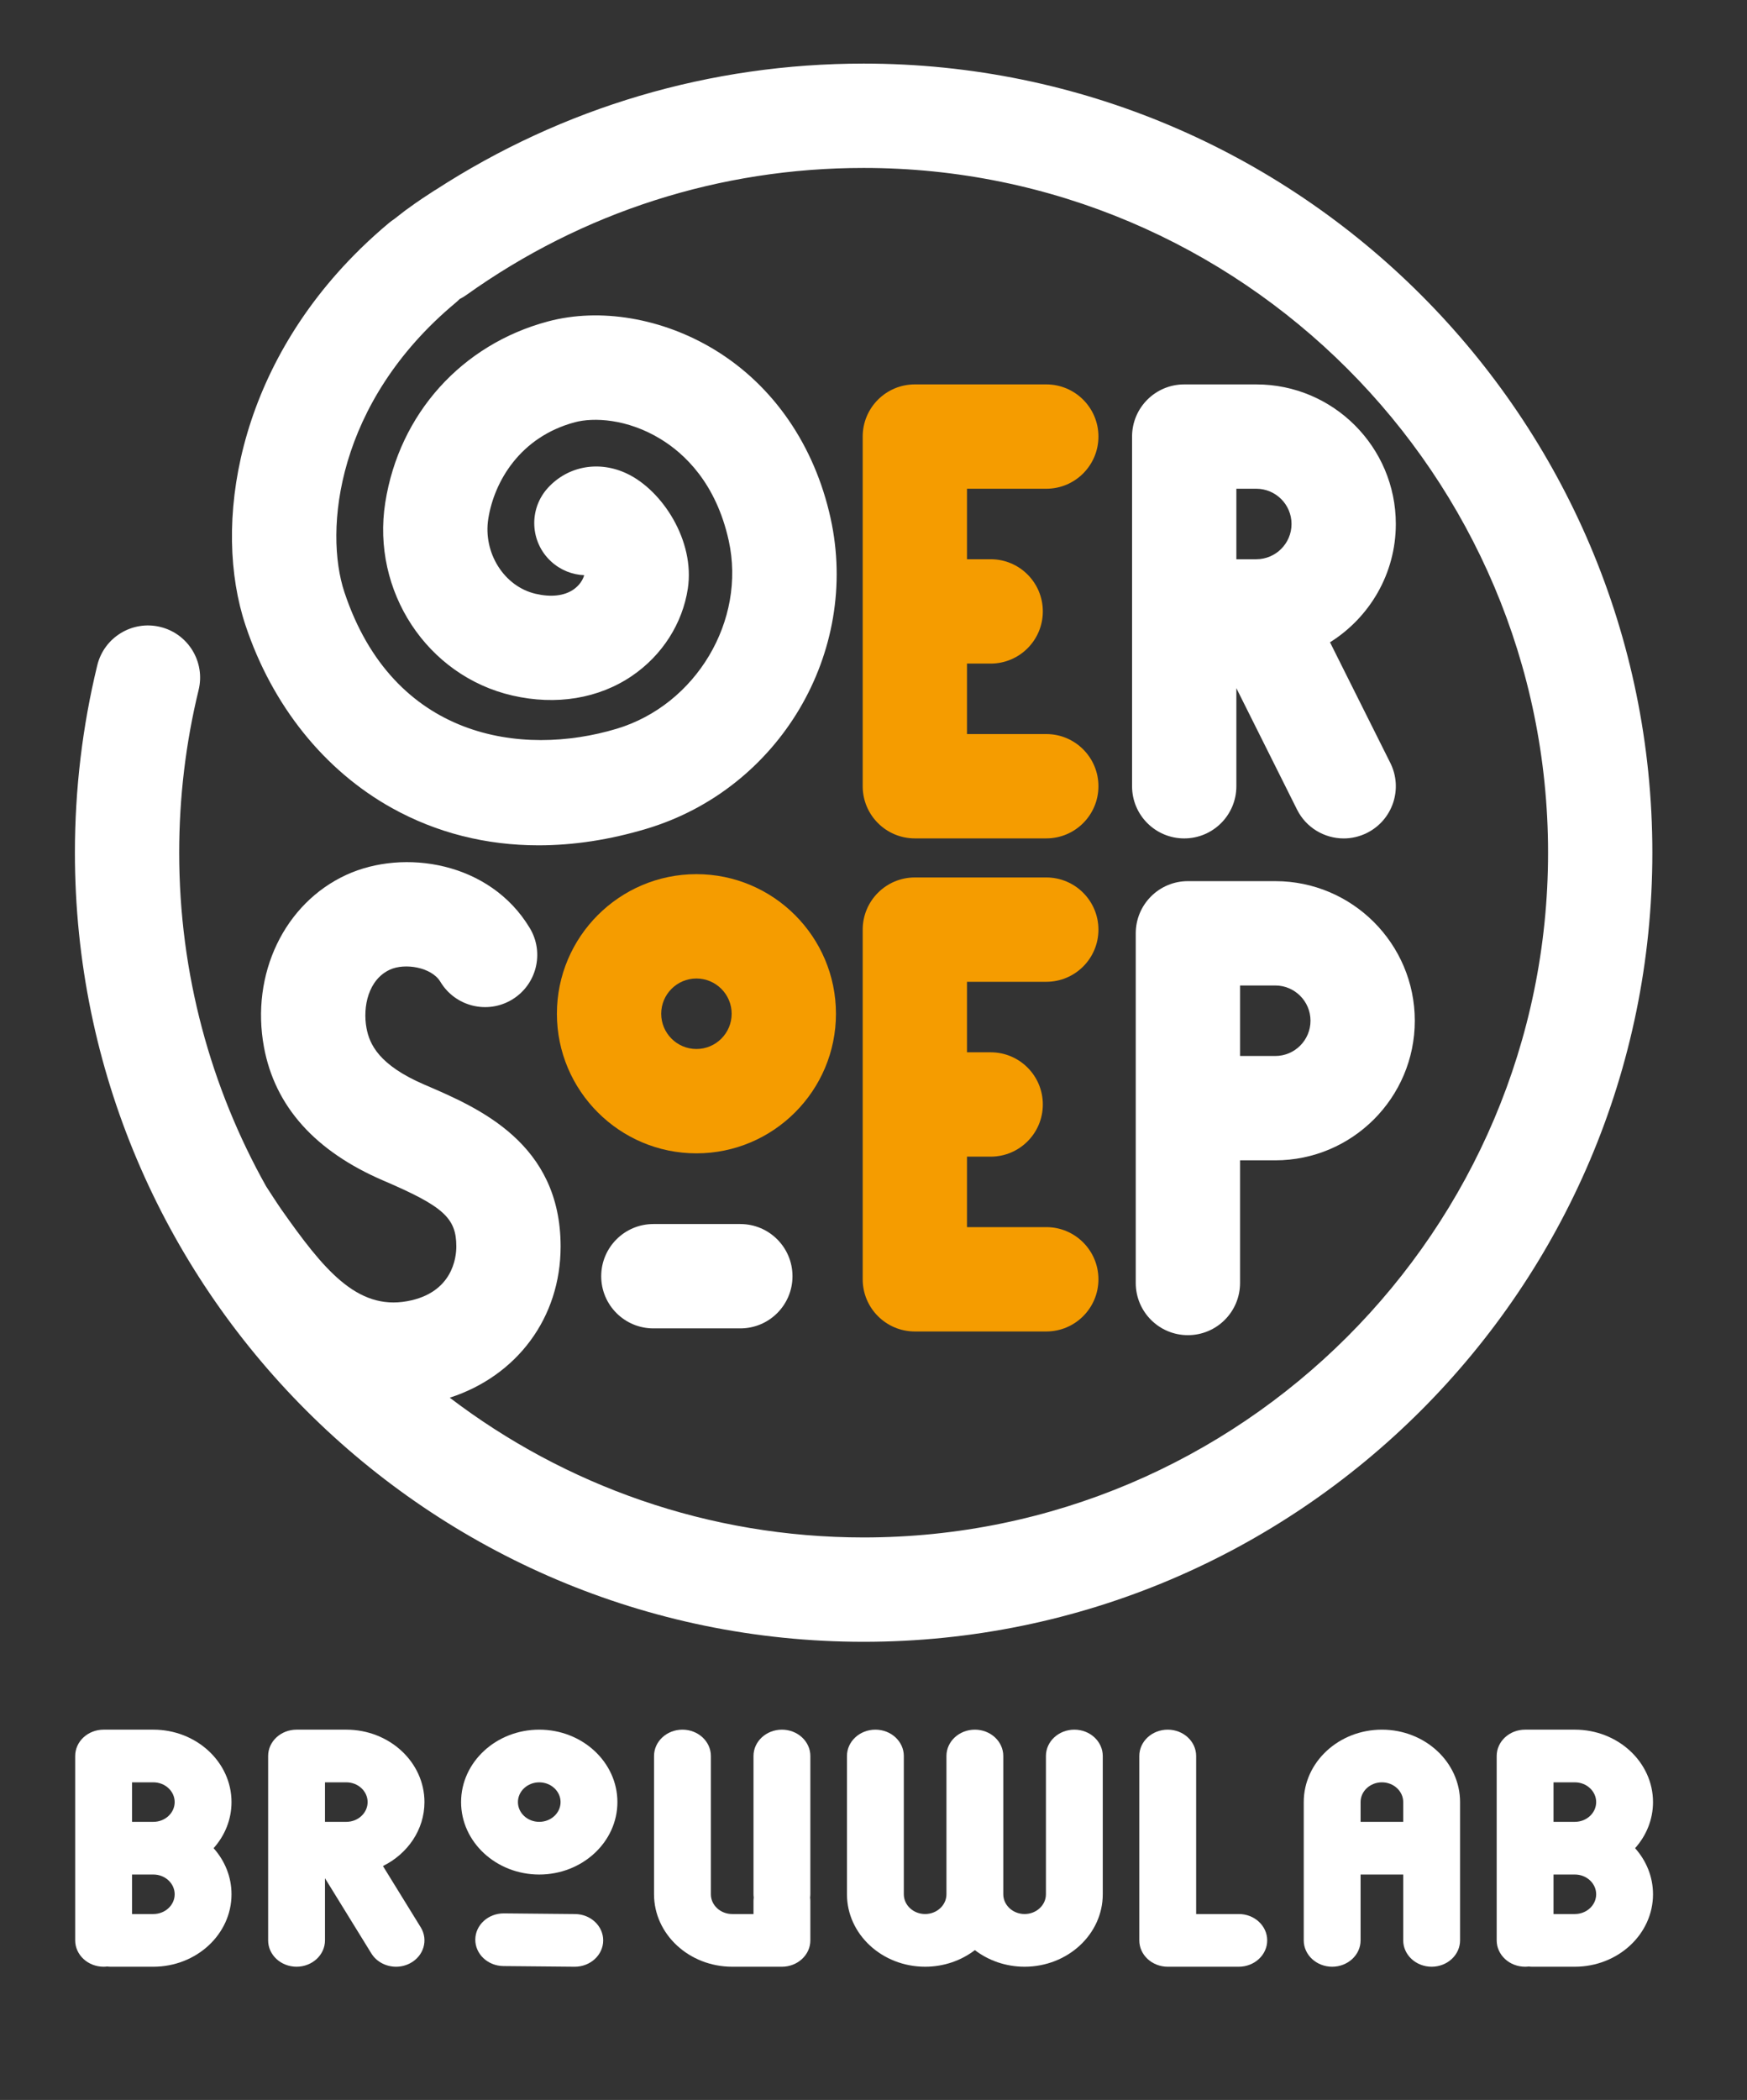 <?xml version="1.0" encoding="UTF-8" standalone="no"?>
<!DOCTYPE svg PUBLIC "-//W3C//DTD SVG 1.1//EN" "http://www.w3.org/Graphics/SVG/1.1/DTD/svg11.dtd">
<svg width="100%" height="100%" viewBox="0 0 253 304" version="1.1" xmlns="http://www.w3.org/2000/svg" xmlns:xlink="http://www.w3.org/1999/xlink" xml:space="preserve" xmlns:serif="http://www.serif.com/" style="fill-rule:evenodd;clip-rule:evenodd;stroke-linejoin:round;stroke-miterlimit:2;">
    <rect x="0" y="0" width="253" height="304" fill="#333333" stroke="none"/>
    <g id="Artboard1" transform="matrix(0.954,0,0,0.967,-26.812,-0.497)">
        <rect x="28.099" y="0.514" width="264.105" height="314.175" style="fill:none;"/>
        <g transform="matrix(1,0,0,1,0.652,0)">
            <g transform="matrix(1.048,0,0,1.034,-13.921,-42.005)">
                <path d="M164.575,50.327C142.343,50.327 120.996,56.655 102.505,68.656L102.502,68.643C101.446,69.33 100.104,70.182 98.421,71.425C98.361,71.466 98.298,71.504 98.237,71.55C98.162,71.603 98.094,71.663 98.021,71.719C97.56,72.067 97.073,72.444 96.562,72.852C96.32,73.011 96.084,73.182 95.855,73.371C94.416,74.57 93.061,75.799 91.771,77.051C91.705,77.114 91.642,77.17 91.577,77.236L91.59,77.233C73.677,94.793 70.243,117.267 75.04,131.656C78.911,143.269 86.451,152.669 96.27,158.121C102.721,161.705 109.895,163.509 117.495,163.509C122.549,163.509 127.793,162.711 133.136,161.108C152.376,155.335 164.081,135.578 159.784,116.126C157.454,105.584 151.494,96.931 143,91.767C135.453,87.175 126.425,85.639 118.86,87.657C106.346,90.994 97.313,101.038 95.287,113.869C93.26,126.706 101.348,138.984 113.696,141.821C120.037,143.279 126.188,142.269 131.024,138.976C135.398,135.999 138.345,131.392 139.111,126.333C140.159,119.401 135.415,112.139 130.328,109.708C126.271,107.768 121.765,108.57 118.85,111.748C116.032,114.824 116.238,119.603 119.314,122.421C120.682,123.673 122.382,124.328 124.1,124.399C123.913,125.058 123.425,125.875 122.526,126.487C121.188,127.396 119.304,127.608 117.08,127.097C112.51,126.049 109.426,121.169 110.207,116.224C111.057,110.862 114.795,104.378 122.753,102.254C125.453,101.533 130.32,101.735 135.15,104.675C138.647,106.801 143.197,111.078 145.033,119.386C147.589,130.958 140.305,143.183 128.793,146.636C115.022,150.767 96.436,148.073 89.373,126.88C86.381,117.905 88.202,99.334 105.48,84.951C105.683,84.78 105.875,84.601 106.057,84.417C106.386,84.248 106.709,84.062 107.019,83.84C123.879,71.8 143.781,65.434 164.575,65.434C219.243,65.434 263.716,109.909 263.716,164.574C263.716,219.242 219.243,263.716 164.575,263.716C142.065,263.716 121.289,256.171 104.628,243.483C114.359,240.326 120.684,231.913 120.684,221.592C120.684,206.614 108.83,201.533 100.983,198.17C94.343,195.324 92.998,192.294 92.567,189.971C92,186.903 92.821,182.945 95.963,181.507C98.121,180.514 101.996,181.147 103.268,183.265C105.414,186.842 110.054,188.004 113.631,185.857C117.208,183.711 118.369,179.071 116.223,175.495C110.439,165.857 97.938,163.982 89.668,167.774C80.675,171.895 75.76,182.152 77.713,192.717C79.3,201.304 85.125,207.81 95.03,212.058C103.706,215.773 105.578,217.466 105.578,221.592C105.578,223.146 105.064,228.31 98.464,229.51C91.149,230.84 86.297,224.847 80.236,216.234C79.685,215.446 78.557,213.698 78.029,212.886C70.014,198.584 65.434,182.104 65.434,164.574C65.434,156.607 66.382,148.679 68.248,141.017C69.236,136.964 66.752,132.878 62.699,131.89C58.656,130.9 54.557,133.387 53.57,137.44C51.419,146.274 50.329,155.403 50.329,164.574C50.329,227.572 101.58,278.824 164.575,278.824C227.57,278.824 278.822,227.572 278.822,164.574C278.822,101.579 227.57,50.327 164.575,50.327Z" style="fill:white;fill-rule:nonzero;"/>
            </g>
            <g transform="matrix(1.048,0,0,1.034,-13.921,-114.221)">
                <path d="M191.033,181.723C195.204,181.723 198.587,178.339 198.587,174.168C198.587,169.997 195.204,166.616 191.033,166.616L171.994,166.616C167.822,166.616 164.44,169.997 164.44,174.168L164.44,224.795C164.44,228.966 167.822,232.347 171.994,232.347L191.033,232.347C195.204,232.347 198.587,228.966 198.587,224.795C198.587,220.624 195.204,217.241 191.033,217.241L179.546,217.241L179.546,207.036L182.979,207.036C187.151,207.036 190.532,203.653 190.532,199.482C190.532,195.31 187.151,191.929 182.979,191.929L179.546,191.929L179.546,181.723L191.033,181.723Z" style="fill:rgb(245,156,0);fill-rule:nonzero;"/>
            </g>
            <g transform="matrix(1.048,0,0,1.034,-13.921,-114.215)">
                <path d="M241.663,186.821C241.663,175.676 232.598,166.611 221.453,166.611L211.012,166.611C206.84,166.611 203.458,169.992 203.458,174.163L203.458,224.79C203.458,228.961 206.84,232.344 211.012,232.344C215.184,232.344 218.566,228.961 218.566,224.79L218.566,210.592L227.353,228.168C228.678,230.815 231.346,232.347 234.117,232.347C235.25,232.347 236.404,232.088 237.49,231.545C241.22,229.679 242.732,225.143 240.865,221.412L232.131,203.948C237.844,200.371 241.663,194.04 241.663,186.821ZM221.453,181.717C224.267,181.717 226.557,184.007 226.557,186.821C226.557,189.634 224.267,191.924 221.453,191.924L218.566,191.924L218.566,181.717L221.453,181.717Z" style="fill:white;fill-rule:nonzero;"/>
            </g>
            <g transform="matrix(1.048,0,0,1.034,-13.921,33.349)">
                <path d="M164.44,153.465C164.44,157.636 167.823,161.019 171.994,161.019L191.033,161.019C195.204,161.019 198.587,157.636 198.587,153.465C198.587,149.293 195.204,145.91 191.033,145.91L179.546,145.91L179.546,135.706L182.979,135.706C187.151,135.706 190.532,132.322 190.532,128.151C190.532,123.98 187.151,120.599 182.979,120.599L179.546,120.599L179.546,110.392L191.033,110.392C195.204,110.392 198.587,107.011 198.587,102.84C198.587,98.669 195.204,95.285 191.033,95.285L171.994,95.285C167.823,95.285 164.44,98.669 164.44,102.84L164.44,153.465Z" style="fill:rgb(245,156,0);fill-rule:nonzero;"/>
            </g>
            <g transform="matrix(1.048,0,0,1.034,-13.921,34.452)">
                <path d="M224.202,94.752L211.544,94.752C207.373,94.752 203.992,98.136 203.992,102.307L203.992,152.931C203.992,157.105 207.373,160.486 211.544,160.486C215.715,160.486 219.099,157.105 219.099,152.931L219.099,135.173L224.202,135.173C235.346,135.173 244.412,126.107 244.412,114.962C244.412,103.818 235.346,94.752 224.202,94.752ZM224.202,120.066L219.099,120.066L219.099,109.859L224.202,109.859C227.016,109.859 229.305,112.149 229.305,114.962C229.305,117.776 227.016,120.066 224.202,120.066Z" style="fill:white;fill-rule:nonzero;"/>
            </g>
            <g transform="matrix(1.048,0,0,1.034,-13.921,6.197)">
                <path d="M160.567,141.276C160.567,130.132 151.501,121.066 140.357,121.066C129.213,121.066 120.147,130.132 120.147,141.276C120.147,152.421 129.213,161.487 140.357,161.487C151.501,161.487 160.567,152.421 160.567,141.276ZM140.357,146.38C137.543,146.38 135.254,144.09 135.254,141.276C135.254,138.463 137.543,136.173 140.357,136.173C143.171,136.173 145.46,138.463 145.46,141.276C145.46,144.09 143.171,146.38 140.357,146.38Z" style="fill:rgb(245,156,0);fill-rule:nonzero;"/>
            </g>
            <g transform="matrix(1.048,0,0,1.034,-13.921,84.749)">
                <path d="M134.119,95.754C129.948,95.754 126.564,99.138 126.564,103.309C126.564,107.48 129.948,110.861 134.119,110.861L146.716,110.861C150.888,110.861 154.271,107.48 154.271,103.309C154.271,99.138 150.888,95.754 146.716,95.754L134.119,95.754Z" style="fill:white;fill-rule:nonzero;"/>
            </g>
        </g>
        <g transform="matrix(1.801,0,0,1.646,-197.143,-194.269)">
            <path d="M144.582,282.238C144.582,278.605 141.627,275.65 137.994,275.65L133.802,275.65C132.479,275.65 131.406,276.723 131.406,278.046L131.406,294.815C131.406,296.138 132.479,297.211 133.802,297.211C133.904,297.211 134.003,297.202 134.101,297.19C134.2,297.202 134.299,297.211 134.401,297.211L137.994,297.211C141.627,297.211 144.582,294.255 144.582,290.623C144.582,289.031 144.015,287.57 143.072,286.43C144.015,285.291 144.582,283.829 144.582,282.238L144.582,282.238ZM137.994,292.419C137.994,292.419 136.198,292.419 136.198,292.419L136.198,288.826L137.994,288.826C138.985,288.826 139.791,289.632 139.791,290.623C139.791,291.614 138.985,292.419 137.994,292.419ZM137.994,284.035C137.994,284.035 136.198,284.035 136.198,284.035L136.198,280.441L137.994,280.441C138.985,280.441 139.791,281.247 139.791,282.238C139.791,283.229 138.985,284.035 137.994,284.035Z" style="fill:white;fill-rule:nonzero;"/>
            <path d="M157.346,288.055C159.425,286.946 160.845,284.755 160.845,282.238C160.845,278.605 157.89,275.65 154.257,275.65L150.065,275.65C148.742,275.65 147.669,276.723 147.669,278.045L147.669,294.815C147.669,296.138 148.742,297.21 150.065,297.21C151.388,297.21 152.46,296.138 152.46,294.815L152.46,289.163L156.369,296.003C156.812,296.777 157.62,297.211 158.452,297.211C158.855,297.211 159.263,297.109 159.638,296.895C160.787,296.238 161.186,294.775 160.53,293.626L157.346,288.054L157.346,288.055ZM154.257,284.035C154.257,284.035 152.46,284.035 152.46,284.035L152.46,280.441L154.257,280.441C155.248,280.441 156.054,281.247 156.054,282.238C156.054,283.229 155.248,284.035 154.257,284.035Z" style="fill:white;fill-rule:nonzero;"/>
            <path d="M170.52,288.826C174.152,288.826 177.108,285.871 177.108,282.238C177.108,278.606 174.152,275.65 170.52,275.65C166.887,275.65 163.932,278.606 163.932,282.238C163.932,285.871 166.887,288.826 170.52,288.826ZM170.52,280.442C171.511,280.442 172.317,281.248 172.317,282.238C172.317,283.229 171.511,284.035 170.52,284.035C169.529,284.035 168.723,283.229 168.723,282.238C168.723,281.248 169.529,280.442 170.52,280.442ZM173.539,292.42L167.55,292.36L167.525,292.36C166.213,292.36 165.143,293.416 165.13,294.731C165.117,296.054 166.178,297.137 167.501,297.151L173.49,297.211L173.515,297.211C174.827,297.211 175.896,296.154 175.91,294.84C175.923,293.517 174.862,292.433 173.539,292.42Z" style="fill:white;fill-rule:nonzero;"/>
            <path d="M193.371,278.046C193.371,276.723 192.298,275.65 190.975,275.65C189.652,275.65 188.579,276.723 188.579,278.046L188.579,290.623C188.579,290.724 188.588,290.824 188.6,290.922C188.588,291.02 188.579,291.12 188.579,291.222L188.579,292.419L186.783,292.419C185.792,292.419 184.986,291.614 184.986,290.623L184.986,278.046C184.986,276.723 183.913,275.65 182.59,275.65C181.267,275.65 180.195,276.723 180.195,278.046L180.195,290.623C180.195,294.255 183.15,297.211 186.783,297.211L190.975,297.211C192.298,297.211 193.371,296.138 193.371,294.815L193.371,291.222C193.371,291.12 193.362,291.02 193.35,290.922C193.362,290.824 193.371,290.724 193.371,290.623L193.371,278.046Z" style="fill:white;fill-rule:nonzero;"/>
            <path d="M215.622,275.65C214.299,275.65 213.227,276.723 213.227,278.046L213.227,290.623C213.227,291.614 212.421,292.419 211.43,292.419C210.439,292.419 209.633,291.614 209.633,290.623L209.633,278.046C209.633,276.723 208.561,275.65 207.238,275.65C205.915,275.65 204.842,276.723 204.842,278.046L204.842,290.623C204.842,291.614 204.036,292.419 203.045,292.419C202.054,292.419 201.249,291.614 201.249,290.623L201.249,278.046C201.249,276.723 200.176,275.65 198.853,275.65C197.53,275.65 196.457,276.723 196.457,278.046L196.457,290.623C196.457,294.255 199.413,297.211 203.045,297.211C204.637,297.211 206.098,296.644 207.238,295.701C208.378,296.644 209.839,297.211 211.43,297.211C215.063,297.211 218.018,294.255 218.018,290.623L218.018,278.046C218.018,276.723 216.945,275.65 215.622,275.65L215.622,275.65Z" style="fill:white;fill-rule:nonzero;"/>
            <path d="M229.483,292.419L225.889,292.419L225.889,278.046C225.889,276.723 224.816,275.65 223.493,275.65C222.17,275.65 221.098,276.723 221.098,278.046L221.098,294.815C221.098,296.138 222.17,297.211 223.493,297.211L229.483,297.211C230.805,297.211 231.878,296.138 231.878,294.815C231.878,293.492 230.805,292.419 229.483,292.419Z" style="fill:white;fill-rule:nonzero;"/>
            <path d="M241.546,275.65C237.913,275.65 234.958,278.605 234.958,282.238L234.958,294.815C234.958,296.138 236.031,297.211 237.354,297.211C238.677,297.211 239.749,296.138 239.749,294.815L239.749,288.826L243.343,288.826L243.343,294.815C243.343,296.138 244.415,297.211 245.738,297.211C247.061,297.211 248.134,296.138 248.134,294.815L248.134,282.238C248.134,278.605 245.179,275.65 241.546,275.65L241.546,275.65ZM243.343,284.035L239.749,284.035L239.749,282.238C239.749,281.247 240.555,280.441 241.546,280.441C242.537,280.441 243.343,281.247 243.343,282.238L243.343,284.035Z" style="fill:white;fill-rule:nonzero;"/>
            <path d="M264.397,282.238C264.397,278.605 261.441,275.65 257.809,275.65L253.617,275.65C252.294,275.65 251.221,276.723 251.221,278.046L251.221,294.815C251.221,296.138 252.294,297.211 253.617,297.211C253.718,297.211 253.818,297.202 253.916,297.19C254.014,297.202 254.114,297.211 254.215,297.211L257.809,297.211C261.441,297.211 264.397,294.255 264.397,290.623C264.397,289.031 263.83,287.57 262.887,286.43C263.83,285.291 264.397,283.829 264.397,282.238L264.397,282.238ZM257.809,292.419C257.809,292.419 256.012,292.419 256.012,292.419L256.012,288.826L257.809,288.826C258.8,288.826 259.606,289.632 259.606,290.623C259.606,291.614 258.8,292.419 257.809,292.419ZM257.809,284.035C257.809,284.035 256.012,284.035 256.012,284.035L256.012,280.441L257.809,280.441C258.8,280.441 259.606,281.247 259.606,282.238C259.606,283.229 258.8,284.035 257.809,284.035Z" style="fill:white;fill-rule:nonzero;"/>
        </g>
    </g>
</svg>
